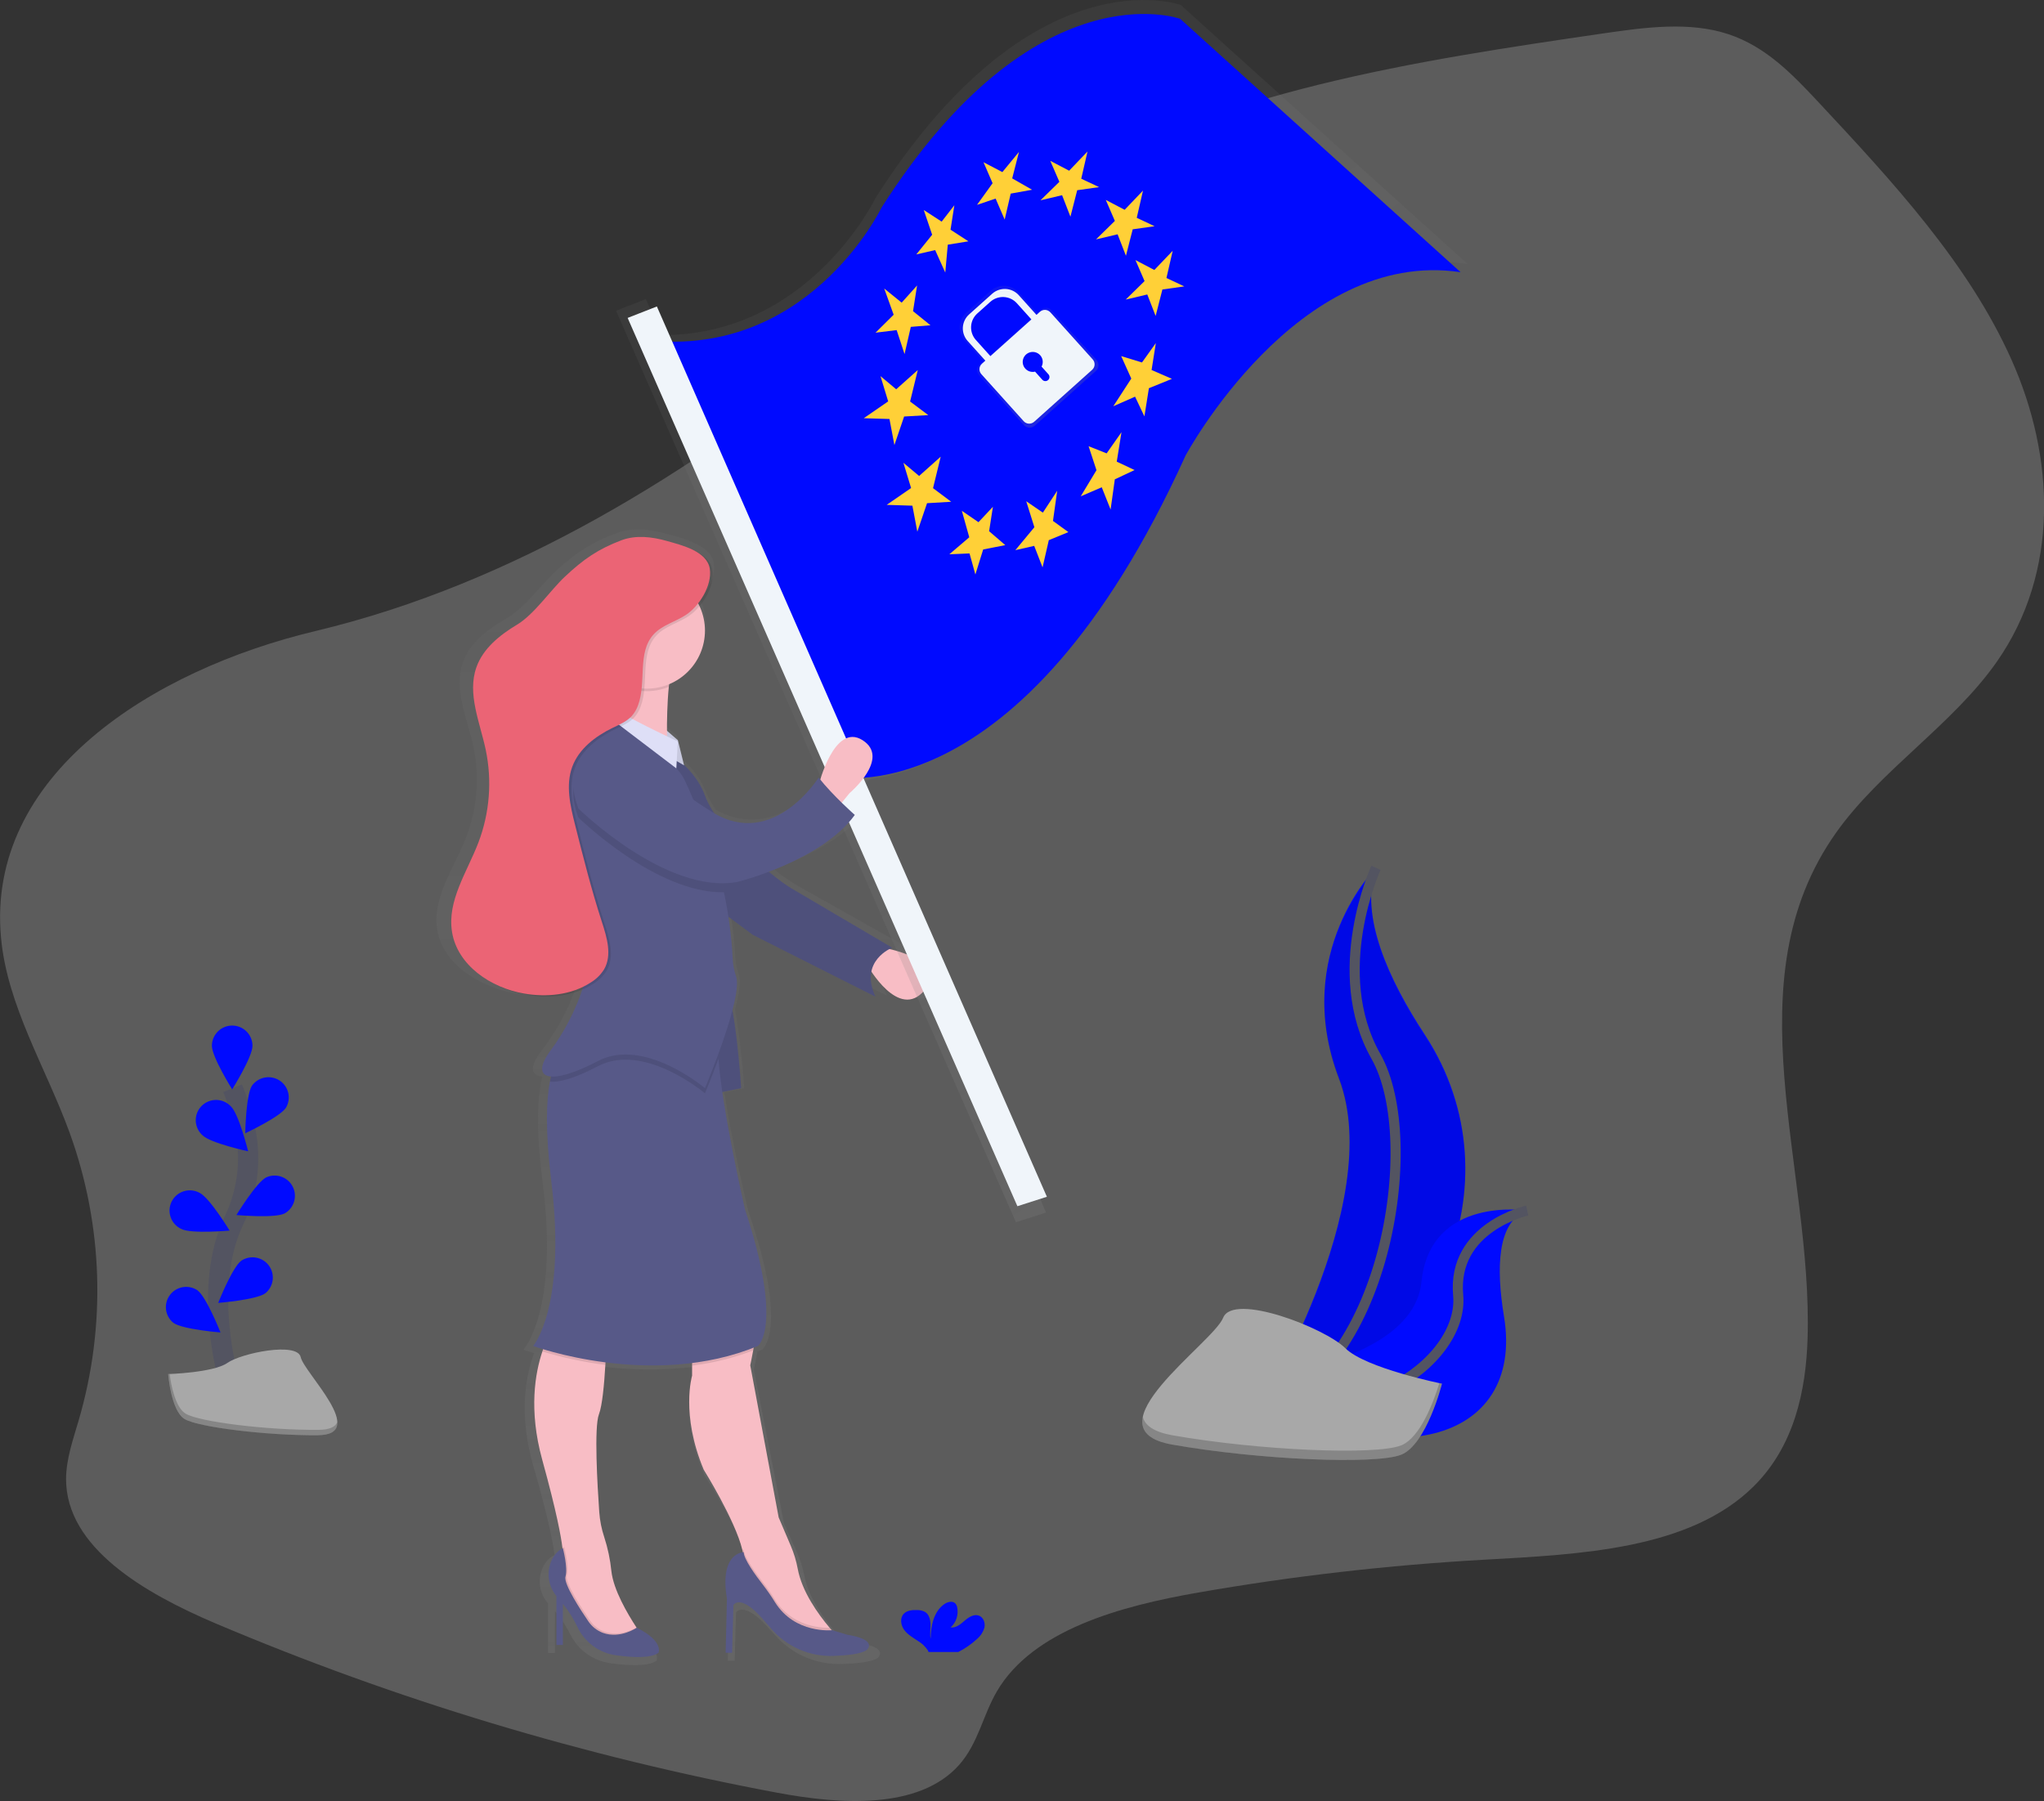 <svg width="202" height="178" viewBox="0 0 202 178" fill="none" xmlns="http://www.w3.org/2000/svg">
<rect x="0" y="0" width="202" height="178" fill="#333333" stroke="none"/>
<g clip-path="url(#clip0_4076_62094)">
<path opacity="0.2" d="M0.098 92.641C0.7 99.399 4.539 105.517 6.882 111.953C10.197 121.094 10.509 131.051 7.775 140.381C7.217 142.299 6.529 144.223 6.529 146.187C6.529 152.957 14.258 157.452 21.281 160.441C39.132 168.004 57.751 173.618 76.811 177.185C83.044 178.36 90.829 178.867 94.773 174.449C96.667 172.326 97.124 169.556 98.514 167.175C102.059 161.107 110.685 158.747 118.426 157.398C127.761 155.77 137.183 154.688 146.644 154.157C156.169 153.622 166.983 153.156 173.296 146.916C177.308 142.948 178.475 137.472 178.636 132.301C179.159 115.337 171.037 96.979 181.462 82.286C185.833 76.124 192.971 71.624 197.31 65.444C203.59 56.489 203.049 45.116 198.796 35.573C194.543 26.029 187.011 17.916 179.587 9.964C177.119 7.333 174.499 4.598 170.808 3.379C166.971 2.11 162.62 2.693 158.506 3.293C139.794 6.02 120.366 8.989 104.671 18.354C96.875 23.004 90.364 29.036 83.407 34.584C68.39 46.572 50.984 57.642 31.149 62.375C15.033 66.219 -1.36 76.589 0.098 92.641Z" fill="white"/>
<path d="M89.118 93.624C89.214 93.574 89.311 93.53 89.411 93.491C89.411 93.491 81.141 88.841 78.838 87.549C78.005 87.054 77.212 86.496 76.463 85.882C79.339 84.841 83.363 82.981 85.49 80.188C85.49 80.188 84.888 79.688 84.115 78.961L84.946 77.992C84.946 77.992 89.283 74.505 86.302 72.697C83.879 71.228 82.35 75.129 81.863 76.645L81.692 76.445C81.692 76.445 77.026 83.558 70.733 80.02C70.342 79.471 70.016 78.878 69.763 78.252C69.286 77.062 68.529 76.003 67.556 75.165L66.916 72.697L65.775 71.758C65.775 70.409 65.819 68.785 65.975 67.354C65.985 67.263 65.995 67.173 66.005 67.084C68.212 66.209 69.769 64.135 69.769 61.714C69.769 60.864 69.574 60.024 69.199 59.26C70.091 58.241 70.74 56.858 70.547 55.656C70.396 54.725 69.6 54.119 68.645 53.69C67.726 53.226 66.603 52.954 65.763 52.725C64.216 52.307 62.527 52.109 61.022 52.651C58.535 53.546 56.998 54.577 55.065 56.317C53.536 57.692 51.855 60.087 50.05 61.122C48.244 62.157 46.477 63.498 45.777 65.378C44.79 68.037 46.142 70.893 46.752 73.652C47.433 76.757 47.166 79.995 45.985 82.947C44.802 85.9 42.686 88.785 43.205 91.906C43.606 94.276 45.486 96.11 47.799 97.169C48.825 97.674 49.921 98.025 51.051 98.21C52.998 98.528 55.079 98.426 56.878 97.691C56.12 99.853 55.023 101.88 53.626 103.697C52.292 105.391 52.423 106.312 53.602 106.4C53.561 106.559 53.522 106.728 53.486 106.906C53.103 108.782 52.98 111.851 53.626 116.872C55.253 129.531 51.729 133.404 51.729 133.404C51.729 133.404 52.106 133.536 52.788 133.733C52.76 133.809 52.732 133.887 52.703 133.967C51.957 136.081 51.251 139.805 52.679 144.777C54.218 150.123 54.669 152.585 54.8 153.642V153.704C54.645 153.764 54.084 154.031 53.67 154.861C53.388 155.444 53.285 156.096 53.372 156.737C53.46 157.378 53.735 157.979 54.164 158.465V163.37H54.842V159.236C55.438 159.941 55.947 160.715 56.361 161.54C56.746 162.311 57.316 162.976 58.021 163.474C58.726 163.972 59.544 164.288 60.401 164.395C62.146 164.631 64.072 164.717 64.874 164.142C64.874 164.142 65.476 163.011 62.597 161.64L62.573 161.604C61.626 160.227 60.166 157.836 59.945 155.96C59.824 154.809 59.575 153.675 59.203 152.579C58.915 151.755 58.737 150.897 58.673 150.027C58.473 147.366 58.124 141.534 58.641 140.247C58.99 139.38 59.197 137.204 59.313 135.302C59.313 135.216 59.323 135.13 59.329 135.046C62.34 135.431 65.386 135.453 68.403 135.112V136.373C68.403 136.373 67.183 140.249 69.622 145.802C69.622 145.802 72.93 150.845 73.678 153.824C73.7 153.91 73.719 153.993 73.736 154.075C73.293 154.127 71.339 154.585 72.063 158.717L71.927 164.142H72.605L72.741 159.364C72.741 159.364 73.419 158.201 75.724 160.655C76.073 161.027 76.389 161.372 76.671 161.69C77.498 162.606 78.516 163.329 79.654 163.808C80.791 164.287 82.021 164.51 83.255 164.461C84.735 164.409 86.15 164.261 86.703 163.884C86.703 163.884 88.059 162.851 84.669 162.335L83.108 161.872H83.05L82.828 161.624C81.644 160.287 79.925 158.02 79.486 155.718C79.33 154.924 79.084 154.15 78.751 153.412L77.484 150.565L74.501 135.338C74.501 135.338 74.657 134.67 74.81 133.851C74.826 133.761 74.844 133.667 74.86 133.575L75.313 133.4C75.313 133.4 78.025 131.462 73.957 119.709C73.957 119.709 72.376 113.163 71.576 107.947L73.55 107.569C73.55 107.569 73.245 102.965 72.637 99.761C73.038 98.26 73.259 96.959 73.008 96.322C72.801 95.743 72.685 95.135 72.663 94.52C72.584 93.132 72.435 91.748 72.216 90.374L74.769 92.176L87.648 98.382C87.154 97.369 87.076 96.538 87.219 95.868C88.157 97.207 90.649 100.196 92.799 97.736C94.994 95.247 90.801 94.006 89.118 93.624Z" fill="url(#paint0_linear_4076_62094)"/>
<path d="M87.285 93.665C87.285 93.665 93.923 94.813 91.369 97.87C88.816 100.927 85.752 95.449 85.752 95.449L87.285 93.665Z" fill="#F8BDC5"/>
<path d="M65.201 73.92C65.201 73.92 68.519 75.45 69.668 78.633C70.817 81.816 76.051 86.531 78.22 87.806C80.388 89.081 88.175 93.665 88.175 93.665C88.175 93.665 84.858 94.939 86.516 98.506L74.39 92.392L68.904 88.316L65.201 73.92Z" fill="#575988"/>
<path opacity="0.1" d="M65.201 73.92C65.201 73.92 68.519 75.45 69.668 78.633C70.817 81.816 76.051 86.531 78.22 87.806C80.388 89.081 88.175 93.665 88.175 93.665C88.175 93.665 84.858 94.939 86.516 98.506L74.39 92.392L68.904 88.316L65.201 73.92Z" fill="black"/>
<path d="M116.697 0.494C116.697 0.494 102.077 -4.835 86.531 19.555C86.531 19.555 79.995 33.168 65.391 33.114L63.827 29.555L60.88 30.71L100.398 120.798L103.379 119.843L84.767 77.173C90.942 76.701 104.701 72.265 117.25 44.612C117.25 44.612 128.524 23.611 145.034 26.093L116.697 0.494Z" fill="url(#paint1_linear_4076_62094)"/>
<path d="M62.988 33.507L82.143 76.737C82.143 76.737 100.719 81.261 117.168 45.018C117.168 45.018 128.201 24.476 144.345 26.904L116.634 1.862C116.634 1.862 102.331 -3.343 87.126 20.508C87.124 20.508 79.706 35.973 62.988 33.507Z" fill="#000AFF"/>
<path d="M87.385 28.516L88.316 31.106L86.524 32.882L88.613 32.626L89.393 34.996L90.011 32.306L91.955 32.149L90.231 30.754L90.631 28.215L89.108 29.913L87.385 28.516Z" fill="#FFD037"/>
<path d="M91.293 20.756L92.121 23.201L90.555 25.145L92.418 24.718L93.417 26.938L93.666 24.182L95.704 23.851L93.937 22.702L94.314 20.286L93.06 21.905L91.293 20.756Z" fill="#FFD037"/>
<path d="M97.196 16.034L98.093 18.108L96.554 20.248L98.392 19.627L99.288 21.701L99.884 19.135L101.996 18.754L100.031 17.631L100.701 15.015L99.06 17.009L97.196 16.034Z" fill="#FFD037"/>
<path d="M103.794 15.895L104.693 17.97L102.827 19.797L104.962 19.293L105.786 21.417L106.456 18.8L108.618 18.494L106.855 17.663L107.473 14.973L105.66 16.872L103.794 15.895Z" fill="#FFD037"/>
<path d="M109.28 19.759L110.177 21.833L108.313 23.661L110.448 23.157L111.272 25.281L111.94 22.664L114.103 22.358L112.34 21.527L112.959 18.836L111.144 20.736L109.28 19.759Z" fill="#FFD037"/>
<path d="M112.215 25.707L113.112 27.781L111.249 29.609L113.381 29.104L114.207 31.229L114.875 28.612L117.038 28.306L115.275 27.475L115.894 24.784L114.079 26.684L112.215 25.707Z" fill="#FFD037"/>
<path d="M110.801 35.196L111.8 37.416L110.024 40.151L112.175 39.204L113.096 41.154L113.541 38.369L115.816 37.444L113.806 36.57L114.227 33.909L112.857 35.825L110.801 35.196Z" fill="#FFD037"/>
<path d="M107.58 44.101L108.36 46.471L106.803 49.054L108.881 48.159L109.756 50.357L110.173 47.374L112.127 46.457L110.364 45.627L110.831 42.718L109.365 44.808L107.58 44.101Z" fill="#FFD037"/>
<path d="M101.418 49.54L102.224 52.107L100.342 54.377L102.206 53.951L103.032 56.077L103.65 53.386L105.582 52.591L104.061 51.486L104.479 48.505L103.062 50.667L101.418 49.54Z" fill="#FFD037"/>
<path d="M95.055 50.485L95.789 53.102L93.821 54.783L95.815 54.699L96.392 56.779L97.163 54.307L99.347 53.877L97.749 52.503L98.126 50.087L96.699 51.612L95.055 50.485Z" fill="#FFD037"/>
<path d="M89.281 45.741L90.039 48.235L87.628 49.899L90.168 49.979L90.655 52.551L91.616 49.733L94.003 49.592L92.208 48.247L92.966 45.136L90.832 47.042L89.281 45.741Z" fill="#FFD037"/>
<path d="M87.016 37.176L87.775 39.671L85.363 41.334L87.903 41.412L88.39 43.987L89.351 41.166L91.738 41.028L89.941 39.683L90.701 36.572L88.567 38.475L87.016 37.176Z" fill="#FFD037"/>
<path d="M108.358 35.577L103.944 30.678C103.877 30.603 103.795 30.542 103.704 30.498C103.613 30.455 103.515 30.43 103.414 30.424C103.313 30.419 103.212 30.434 103.117 30.467C103.022 30.501 102.934 30.552 102.859 30.62L102.504 30.944L100.659 28.892C100.487 28.701 100.279 28.546 100.048 28.436C99.816 28.325 99.565 28.261 99.308 28.247C99.052 28.233 98.795 28.27 98.553 28.355C98.31 28.441 98.087 28.573 97.896 28.744L95.489 30.9C95.298 31.071 95.142 31.279 95.031 31.51C94.921 31.741 94.856 31.992 94.843 32.248C94.829 32.504 94.866 32.76 94.951 33.002C95.037 33.243 95.169 33.466 95.341 33.657L97.186 35.709L96.827 36.031C96.752 36.098 96.691 36.18 96.647 36.271C96.604 36.361 96.579 36.46 96.573 36.561C96.568 36.661 96.582 36.762 96.616 36.857C96.649 36.952 96.701 37.039 96.769 37.114L101.182 42.013C101.249 42.088 101.331 42.149 101.422 42.192C101.513 42.236 101.612 42.261 101.713 42.266C101.813 42.272 101.914 42.257 102.009 42.224C102.105 42.19 102.192 42.138 102.267 42.071L108.301 36.666C108.377 36.598 108.439 36.516 108.483 36.425C108.527 36.334 108.552 36.234 108.557 36.133C108.562 36.032 108.548 35.93 108.513 35.835C108.479 35.739 108.426 35.652 108.358 35.577ZM96.199 33.547C96.028 33.356 95.895 33.133 95.81 32.892C95.724 32.65 95.688 32.394 95.701 32.138C95.715 31.882 95.779 31.631 95.89 31.4C96.001 31.168 96.156 30.961 96.348 30.79L97.702 29.577C97.893 29.405 98.116 29.273 98.358 29.188C98.6 29.103 98.857 29.066 99.114 29.08C99.37 29.094 99.621 29.158 99.853 29.268C100.085 29.379 100.292 29.534 100.464 29.725L101.978 31.409L97.714 35.228L96.199 33.547ZM103.036 36.321L103.75 37.122C103.788 37.164 103.817 37.213 103.836 37.266C103.854 37.319 103.863 37.376 103.86 37.432C103.857 37.489 103.843 37.544 103.818 37.594C103.794 37.645 103.76 37.691 103.718 37.729C103.676 37.767 103.627 37.796 103.573 37.814C103.52 37.833 103.464 37.841 103.407 37.838C103.351 37.835 103.295 37.821 103.244 37.797C103.193 37.773 103.148 37.739 103.11 37.697L102.356 36.858C102.124 36.914 101.88 36.889 101.665 36.787C101.449 36.685 101.275 36.513 101.172 36.299C101.068 36.085 101.041 35.842 101.095 35.61C101.149 35.379 101.281 35.172 101.468 35.026C101.656 34.879 101.888 34.801 102.127 34.805C102.365 34.809 102.595 34.894 102.778 35.046C102.961 35.198 103.087 35.408 103.133 35.641C103.18 35.874 103.146 36.117 103.036 36.327V36.321Z" fill="url(#paint2_linear_4076_62094)"/>
<path d="M98.053 29.032L95.768 31.08C95.587 31.243 95.439 31.44 95.334 31.66C95.228 31.879 95.168 32.117 95.154 32.361C95.141 32.604 95.177 32.847 95.258 33.077C95.339 33.306 95.465 33.518 95.628 33.699L97.564 35.851L98.063 35.403L96.442 33.601C96.279 33.42 96.153 33.208 96.072 32.979C95.991 32.749 95.956 32.506 95.969 32.263C95.982 32.019 96.043 31.781 96.148 31.561C96.254 31.342 96.401 31.145 96.583 30.982L97.869 29.831C98.05 29.668 98.262 29.543 98.492 29.462C98.722 29.381 98.966 29.346 99.21 29.359C99.453 29.372 99.692 29.433 99.912 29.538C100.132 29.643 100.329 29.79 100.492 29.971L102.113 31.773L102.613 31.325L100.677 29.172C100.514 28.991 100.317 28.844 100.097 28.739C99.876 28.634 99.638 28.573 99.394 28.56C99.15 28.547 98.907 28.582 98.677 28.663C98.447 28.744 98.235 28.869 98.053 29.032Z" fill="#F0F5FA"/>
<path d="M102.769 30.818L97.038 35.949C96.894 36.078 96.807 36.259 96.796 36.452C96.786 36.645 96.853 36.834 96.982 36.978L101.168 41.631C101.298 41.775 101.479 41.861 101.672 41.872C101.866 41.882 102.055 41.816 102.2 41.687L107.933 36.55C108.077 36.421 108.164 36.24 108.174 36.047C108.185 35.854 108.118 35.665 107.989 35.521L103.808 30.874C103.744 30.802 103.666 30.743 103.579 30.701C103.492 30.659 103.397 30.634 103.301 30.629C103.204 30.624 103.107 30.638 103.016 30.67C102.925 30.703 102.841 30.753 102.769 30.818ZM102.932 36.233L103.61 36.988C103.646 37.028 103.673 37.074 103.691 37.124C103.709 37.174 103.717 37.227 103.715 37.28C103.712 37.333 103.699 37.386 103.676 37.434C103.653 37.482 103.621 37.525 103.582 37.561C103.542 37.596 103.496 37.624 103.446 37.642C103.396 37.66 103.342 37.668 103.289 37.665C103.236 37.663 103.183 37.65 103.135 37.627C103.087 37.604 103.044 37.572 103.008 37.533L102.292 36.732C102.072 36.785 101.84 36.761 101.635 36.664C101.431 36.567 101.266 36.403 101.167 36.2C101.069 35.996 101.044 35.765 101.095 35.545C101.147 35.325 101.272 35.129 101.451 34.99C101.629 34.851 101.85 34.778 102.077 34.782C102.303 34.785 102.521 34.866 102.695 35.011C102.869 35.156 102.988 35.356 103.032 35.578C103.076 35.799 103.043 36.029 102.938 36.229L102.932 36.233Z" fill="#F0F5FA"/>
<path d="M62.027 31.421L100.545 119.216L103.459 118.282L64.916 30.29L62.027 31.421Z" fill="#F0F5FA"/>
<path d="M80.902 77.614C80.902 77.614 82.434 71.372 85.243 73.156C88.051 74.939 83.967 78.379 83.967 78.379L82.818 79.78L80.902 77.614Z" fill="#F8BDC5"/>
<path d="M65.534 71.902L66.988 73.155L67.602 75.642L66.605 75.065V73.155L65.532 73.027L65.534 71.902Z" fill="#DEDFF7"/>
<path opacity="0.1" d="M65.534 71.902L66.988 73.155L67.602 75.642L66.605 75.065V73.155L65.532 73.027L65.534 71.902Z" fill="black"/>
<path d="M69.861 97.105L70.709 108.062L73.247 107.551C73.247 107.551 72.683 98.634 71.556 97.105C70.428 95.576 69.861 97.105 69.861 97.105Z" fill="#575988"/>
<path opacity="0.1" d="M69.861 97.105L70.709 108.062L73.247 107.551C73.247 107.551 72.683 98.634 71.556 97.105C70.428 95.576 69.861 97.105 69.861 97.105Z" fill="black"/>
<path d="M63.668 161.948L59.584 162.585L57.287 160.801L55.628 155.578V153.664C55.631 153.435 55.616 153.206 55.582 152.979C55.46 151.944 55.034 149.51 53.576 144.237C52.23 139.338 52.896 135.667 53.598 133.583C53.813 132.9 54.105 132.243 54.469 131.627H59.957C59.957 131.627 59.927 133.146 59.825 134.902C59.714 136.778 59.522 138.926 59.191 139.781C58.701 141.05 59.036 146.801 59.221 149.426C59.281 150.282 59.449 151.127 59.72 151.94C60.071 153.024 60.306 154.142 60.42 155.276C60.621 157.128 62.003 159.48 62.894 160.843C63.347 161.52 63.668 161.948 63.668 161.948Z" fill="#F8BDC5"/>
<path d="M83.072 162.072L81.285 162.583L77.839 161.181L73.498 156.597V154.051C73.478 153.755 73.432 153.461 73.359 153.174C72.655 150.235 69.548 145.262 69.548 145.262C67.251 139.785 68.398 135.963 68.398 135.963V132.011C68.398 132.011 74.398 129.973 74.653 130.738C74.796 131.166 74.617 132.441 74.434 133.474C74.29 134.275 74.144 134.94 74.144 134.94L76.952 149.973L78.146 152.775C78.459 153.506 78.69 154.268 78.836 155.049C79.251 157.314 80.87 159.554 81.983 160.873C82.605 161.624 83.072 162.072 83.072 162.072Z" fill="#F8BDC5"/>
<path opacity="0.1" d="M63.668 161.948L59.584 162.585L57.287 160.801L55.628 155.578V153.664C55.631 153.435 55.615 153.206 55.581 152.979C55.637 152.947 55.695 152.92 55.756 152.899C55.756 152.899 56.268 154.811 56.011 155.702C55.81 156.413 57.549 159.067 58.266 160.106C58.619 160.641 59.134 161.049 59.736 161.272C61.13 161.764 62.468 161.099 62.905 160.843C63.347 161.52 63.668 161.948 63.668 161.948Z" fill="black"/>
<path d="M62.928 160.871C62.928 160.871 61.311 161.996 59.608 161.394C59.007 161.173 58.492 160.768 58.138 160.237C57.421 159.19 55.678 156.535 55.883 155.832C56.138 154.941 55.628 153.03 55.628 153.03C55.628 153.03 54.98 153.23 54.525 154.187C54.258 154.763 54.16 155.404 54.242 156.034C54.325 156.663 54.584 157.257 54.99 157.746V162.583H55.628V158.511C56.191 159.21 56.671 159.973 57.058 160.783C57.407 161.533 57.938 162.184 58.604 162.676C59.27 163.167 60.049 163.485 60.87 163.598C62.513 163.83 64.326 163.916 65.082 163.35C65.072 163.35 65.634 162.235 62.928 160.871Z" fill="#575988"/>
<path opacity="0.1" d="M83.072 162.072L81.285 162.583L77.839 161.182L73.498 156.597V154.051C73.478 153.755 73.432 153.461 73.359 153.174C73.405 153.166 73.451 153.161 73.498 153.16C73.498 153.822 74.629 155.4 75.424 156.423C75.838 156.96 76.224 157.518 76.581 158.094C78.234 160.753 81.097 160.897 81.977 160.881C82.605 161.624 83.072 162.072 83.072 162.072Z" fill="black"/>
<path d="M73.498 153.412C73.498 153.412 71.072 153.412 71.839 157.998L71.712 163.35H72.35L72.479 158.637C72.479 158.637 73.117 157.49 75.287 159.91C75.616 160.277 75.913 160.618 76.18 160.931C76.938 161.826 77.891 162.536 78.965 163.01C80.039 163.483 81.207 163.707 82.38 163.664C83.772 163.612 85.106 163.464 85.628 163.095C85.628 163.095 86.904 162.076 83.712 161.566L82.244 161.119C82.244 161.119 78.555 161.52 76.583 158.347C76.225 157.767 75.838 157.207 75.423 156.667C74.631 155.652 73.498 154.075 73.498 153.412Z" fill="#575988"/>
<path opacity="0.1" d="M54.479 131.629H59.968C59.968 131.629 59.938 133.148 59.835 134.904C57.73 134.635 55.65 134.194 53.617 133.585C53.829 132.902 54.118 132.246 54.479 131.629Z" fill="black"/>
<path opacity="0.1" d="M74.426 133.474C72.483 134.218 70.456 134.721 68.39 134.972V132.011C68.39 132.011 74.39 129.973 74.645 130.738C74.789 131.166 74.611 132.443 74.426 133.474Z" fill="black"/>
<path d="M74.902 133.03C64.434 137.362 52.691 133.03 52.691 133.03C52.691 133.03 56.009 129.208 54.479 116.724C53.877 111.773 53.985 108.746 54.346 106.894C54.894 104.078 56.009 103.986 56.009 103.986L71.072 102.202C70.938 102.712 70.93 103.573 71.004 104.644C71.363 109.717 73.624 119.527 73.624 119.527C77.456 131.12 74.902 133.03 74.902 133.03Z" fill="#575988"/>
<path d="M66.86 64.747C66.471 65.33 66.236 66.519 66.096 67.888C65.781 71.007 65.965 75.065 65.965 75.065C65.965 75.065 58.178 79.269 59.965 73.792C60.999 70.408 60.68 66.756 59.075 63.602C59.075 63.602 68.138 62.837 66.86 64.747Z" fill="#F8BDC5"/>
<path opacity="0.1" d="M66.86 64.747C66.471 65.33 66.236 66.519 66.096 67.888C65.136 68.278 64.09 68.403 63.065 68.248C62.041 68.092 61.078 67.664 60.278 67.007C60.037 65.823 59.632 64.677 59.075 63.604C59.075 63.604 68.138 62.837 66.86 64.747Z" fill="black"/>
<path d="M63.923 68.061C67.096 68.061 69.668 65.493 69.668 62.327C69.668 59.16 67.096 56.593 63.923 56.593C60.75 56.593 58.178 59.16 58.178 62.327C58.178 65.493 60.75 68.061 63.923 68.061Z" fill="#F8BDC5"/>
<path opacity="0.1" d="M71.004 104.644C70.304 106.562 69.668 108.062 69.668 108.062C69.668 108.062 63.669 102.965 59.075 105.387C56.906 106.528 55.251 107.019 54.349 106.894C54.896 104.078 56.012 103.986 56.012 103.986L71.075 102.202C70.938 102.712 70.93 103.571 71.004 104.644Z" fill="black"/>
<path d="M69.668 107.551C69.668 107.551 63.668 102.456 59.074 104.876C54.48 107.297 52.181 106.788 54.478 103.729C56.775 100.67 59.84 94.174 57.541 89.333C55.243 84.493 54.35 76.849 56.137 74.811C57.925 72.773 59.584 70.479 59.584 69.97C59.584 69.97 66.093 74.683 67.371 76.595C67.738 77.143 68.338 78.545 69.004 80.264C69.363 81.193 69.744 82.214 70.119 83.243C70.706 84.858 71.181 86.51 71.543 88.188C72.002 90.331 72.291 92.507 72.408 94.695C72.428 95.299 72.538 95.896 72.733 96.468C73.497 98.506 69.668 107.551 69.668 107.551Z" fill="#575988"/>
<path d="M66.988 73.284L66.838 75.942L59.468 70.337C59.468 70.337 59.327 69.212 61.243 70.357C63.159 71.502 66.988 73.284 66.988 73.284Z" fill="#DEDFF7"/>
<path opacity="0.1" d="M71.542 88.188C64.799 88.312 57.159 80.799 57.159 80.799C54.479 73.666 63.542 75.194 63.542 75.194C63.542 75.194 64.288 77.111 69.004 80.264C69.363 81.193 69.744 82.214 70.119 83.243C70.705 84.858 71.18 86.51 71.542 88.188Z" fill="black"/>
<path d="M57.159 79.908C57.159 79.908 65.839 88.442 72.86 87.169C72.86 87.169 81.156 85.131 84.476 80.545C84.476 80.545 82.306 78.633 80.902 76.851C80.902 76.851 76.434 83.984 70.434 80.29C64.434 76.597 63.542 74.302 63.542 74.302C63.542 74.302 54.479 72.773 57.159 79.908Z" fill="#575988"/>
<path opacity="0.1" d="M66.151 53.592C64.695 53.18 63.104 52.992 61.688 53.518C59.345 54.401 57.899 55.418 56.071 57.134C54.631 58.489 53.046 60.852 51.351 61.868C49.656 62.886 47.999 64.211 47.339 66.073C46.41 68.695 47.682 71.512 48.258 74.233C48.899 77.294 48.649 80.475 47.536 83.4C46.42 86.31 44.428 89.157 44.928 92.236C45.452 95.529 48.764 97.763 52.055 98.326C54.298 98.71 56.725 98.474 58.631 97.237C59.168 96.913 59.622 96.467 59.955 95.936C60.767 94.534 60.234 92.771 59.732 91.229C58.705 88.072 57.895 84.849 57.082 81.63C56.609 79.75 56.139 77.734 56.809 75.914C57.464 74.138 59.094 72.895 60.8 72.066C61.468 71.742 62.18 71.45 62.681 70.905C62.957 70.594 63.17 70.234 63.309 69.842C64.168 67.558 63.205 64.611 64.862 62.815C65.704 61.903 67.002 61.586 68.041 60.904C69.353 60.041 70.649 58.003 70.402 56.349C70.133 54.607 67.658 54.019 66.151 53.592Z" fill="black"/>
<path d="M65.895 53.464C64.439 53.052 62.848 52.864 61.432 53.39C59.089 54.273 57.642 55.29 55.815 57.006C54.375 58.361 52.79 60.723 51.095 61.74C49.4 62.757 47.743 64.083 47.083 65.944C46.154 68.567 47.426 71.384 48.002 74.104C48.643 77.166 48.392 80.347 47.279 83.271C46.164 86.182 44.172 89.029 44.672 92.108C45.195 95.401 48.507 97.635 51.799 98.198C54.042 98.582 56.469 98.346 58.375 97.109C58.912 96.784 59.365 96.339 59.699 95.808C60.511 94.406 59.977 92.642 59.476 91.101C58.449 87.944 57.638 84.721 56.826 81.502C56.353 79.622 55.883 77.606 56.553 75.786C57.207 74.01 58.838 72.767 60.543 71.938C61.211 71.614 61.923 71.322 62.425 70.777C62.701 70.466 62.914 70.105 63.053 69.714C63.911 67.43 62.948 64.483 64.605 62.687C65.448 61.774 66.746 61.458 67.785 60.775C69.097 59.913 70.393 57.874 70.146 56.221C69.879 54.481 67.404 53.891 65.895 53.464Z" fill="#EB6475"/>
<path d="M22.603 136.317C22.603 136.317 19.943 127.308 23.103 120.674C24.445 117.901 24.85 114.768 24.256 111.745C23.963 110.313 23.54 108.91 22.99 107.555" stroke="#535461" stroke-width="2" stroke-miterlimit="10"/>
<path d="M24.952 103.363C24.952 104.468 22.946 107.669 22.946 107.669C22.946 107.669 20.94 104.466 20.94 103.363C20.94 102.832 21.152 102.323 21.528 101.947C21.904 101.572 22.414 101.361 22.946 101.361C23.479 101.361 23.989 101.572 24.365 101.947C24.741 102.323 24.952 102.832 24.952 103.363Z" fill="#000AFF"/>
<path d="M28.264 109.479C27.663 110.406 24.236 112.007 24.236 112.007C24.236 112.007 24.299 108.232 24.9 107.305C25.2 106.886 25.651 106.598 26.158 106.502C26.665 106.405 27.19 106.508 27.623 106.788C28.056 107.068 28.365 107.504 28.484 108.005C28.604 108.506 28.525 109.034 28.264 109.479Z" fill="#000AFF"/>
<path d="M28.12 119.933C27.131 120.43 23.364 120.087 23.364 120.087C23.364 120.087 25.328 116.86 26.315 116.364C26.786 116.151 27.321 116.129 27.809 116.3C28.296 116.472 28.699 116.826 28.931 117.286C29.165 117.747 29.21 118.28 29.059 118.773C28.908 119.267 28.571 119.683 28.12 119.935V119.933Z" fill="#000AFF"/>
<path d="M26.226 127.819C25.336 128.475 21.564 128.772 21.564 128.772C21.564 128.772 22.953 125.26 23.843 124.604C24.272 124.318 24.794 124.209 25.301 124.297C25.809 124.385 26.263 124.665 26.569 125.078C26.876 125.492 27.011 126.007 26.947 126.517C26.883 127.027 26.625 127.493 26.226 127.819Z" fill="#000AFF"/>
<path d="M20.032 112.224C20.834 112.992 24.523 113.791 24.523 113.791C24.523 113.791 23.619 110.126 22.824 109.357C22.639 109.157 22.416 108.997 22.167 108.886C21.918 108.775 21.649 108.716 21.376 108.713C21.104 108.709 20.833 108.761 20.581 108.866C20.33 108.97 20.102 109.124 19.912 109.319C19.722 109.514 19.574 109.746 19.476 110C19.379 110.254 19.335 110.525 19.346 110.797C19.357 111.069 19.424 111.336 19.542 111.581C19.66 111.826 19.826 112.045 20.032 112.224Z" fill="#000AFF"/>
<path d="M17.933 121.471C18.922 121.967 22.69 121.625 22.69 121.625C22.69 121.625 20.726 118.398 19.739 117.901C19.503 117.769 19.242 117.687 18.973 117.658C18.704 117.629 18.432 117.655 18.173 117.734C17.914 117.813 17.674 117.943 17.467 118.117C17.26 118.291 17.09 118.505 16.968 118.747C16.846 118.988 16.775 119.251 16.758 119.521C16.74 119.79 16.778 120.06 16.868 120.315C16.958 120.57 17.099 120.804 17.282 121.003C17.465 121.202 17.687 121.361 17.933 121.473V121.471Z" fill="#000AFF"/>
<path d="M17.129 130.74C18.019 131.396 21.791 131.693 21.791 131.693C21.791 131.693 20.402 128.181 19.512 127.525C19.083 127.239 18.561 127.129 18.054 127.218C17.546 127.306 17.092 127.586 16.786 127.999C16.48 128.413 16.344 128.928 16.408 129.438C16.472 129.948 16.73 130.414 17.129 130.74Z" fill="#000AFF"/>
<path d="M96.518 162.02C96.886 161.721 97.154 161.318 97.287 160.863C97.387 160.403 97.19 159.852 96.749 159.684C96.256 159.496 95.728 159.836 95.329 160.183C94.93 160.529 94.47 160.921 93.947 160.847C94.216 160.604 94.417 160.295 94.531 159.951C94.645 159.607 94.668 159.239 94.597 158.883C94.574 158.736 94.511 158.598 94.416 158.483C94.141 158.191 93.646 158.317 93.317 158.547C92.274 159.28 91.983 160.693 91.977 161.966C91.873 161.508 91.961 161.029 91.957 160.565C91.953 160.1 91.824 159.564 91.427 159.32C91.181 159.188 90.904 159.122 90.625 159.13C90.155 159.112 89.634 159.16 89.313 159.502C88.912 159.926 89.018 160.641 89.365 161.103C89.712 161.566 90.238 161.864 90.723 162.189C91.112 162.419 91.444 162.735 91.694 163.111C91.723 163.164 91.748 163.219 91.766 163.276H94.705C95.363 162.941 95.973 162.519 96.518 162.02Z" fill="#000AFF"/>
<path d="M135.98 85.772C135.98 85.772 127.587 94.148 132.325 106.576C137.064 119.004 124.203 139.672 124.203 139.672C124.203 139.672 124.342 139.652 124.604 139.608C141.842 136.571 150.405 116.898 140.821 102.282C137.25 96.847 134.325 90.472 135.98 85.772Z" fill="#000AFF"/>
<path opacity="0.1" d="M135.98 85.91C135.98 85.91 127.587 94.286 132.325 106.714C137.064 119.142 124.203 139.811 124.203 139.811C124.203 139.811 124.342 139.791 124.604 139.747C141.834 136.71 150.397 117.028 140.813 102.414C137.25 96.987 134.325 90.603 135.98 85.91Z" fill="black"/>
<path d="M135.98 85.772C135.98 85.772 131.242 96.038 135.98 104.414C140.719 112.79 136.783 136.295 124.203 139.672" stroke="#535461" stroke-miterlimit="10"/>
<path d="M150.927 119.647C150.927 119.647 141.35 118.125 140.478 126.69C139.605 135.254 122.062 136.447 122.062 136.447L122.391 136.666C136.875 146.155 150.722 142.709 148.634 130.109C147.86 125.423 147.922 120.718 150.927 119.647Z" fill="#000AFF"/>
<path d="M150.927 119.647C150.927 119.647 143.493 121.274 144.106 128.021C144.72 134.768 133.065 142.854 122.062 136.447" stroke="#535461" stroke-miterlimit="10"/>
<path d="M142.502 136.756C142.502 136.756 134.959 135.246 132.947 133.244C130.935 131.242 121.884 127.725 120.879 130.241C119.874 132.758 107.303 141.272 115.844 142.778C124.386 144.283 135.958 144.779 138.472 143.779C140.986 142.778 142.502 136.756 142.502 136.756Z" fill="#A8A8A8"/>
<path opacity="0.2" d="M115.844 141.853C124.394 143.358 135.959 143.855 138.472 142.854C140.388 142.089 141.718 138.417 142.243 136.708L142.494 136.76C142.494 136.76 140.986 142.781 138.472 143.784C135.959 144.787 124.392 144.287 115.844 142.783C113.377 142.349 112.671 141.328 112.938 140.037C113.154 140.874 114.015 141.522 115.844 141.853Z" fill="black"/>
<path d="M16.62 135.807C16.62 135.807 21.115 135.669 22.469 134.706C23.823 133.743 29.384 132.594 29.719 134.137C30.054 135.681 36.473 141.817 31.392 141.853C26.311 141.889 19.601 141.064 18.248 140.251C16.896 139.438 16.62 135.807 16.62 135.807Z" fill="#A8A8A8"/>
<path opacity="0.2" d="M31.488 141.32C26.413 141.36 19.696 140.531 18.344 139.718C17.315 139.092 16.904 136.848 16.768 135.811H16.617C16.617 135.811 16.902 139.428 18.254 140.251C19.606 141.074 26.322 141.903 31.397 141.853C32.862 141.841 33.367 141.32 33.341 140.551C33.137 141.02 32.579 141.31 31.488 141.32Z" fill="black"/>
</g>
<defs>
<linearGradient id="paint0_linear_4076_62094" x1="68.274" y1="164.575" x2="68.274" y2="52.327" gradientUnits="userSpaceOnUse">
<stop stop-color="#808080" stop-opacity="0.25"/>
<stop offset="0.54" stop-color="#808080" stop-opacity="0.12"/>
<stop offset="1" stop-color="#808080" stop-opacity="0.1"/>
</linearGradient>
<linearGradient id="paint1_linear_4076_62094" x1="138.21" y1="95.804" x2="82.821" y2="15.562" gradientUnits="userSpaceOnUse">
<stop stop-color="#808080" stop-opacity="0.25"/>
<stop offset="0.54" stop-color="#808080" stop-opacity="0.12"/>
<stop offset="1" stop-color="#808080" stop-opacity="0.1"/>
</linearGradient>
<linearGradient id="paint2_linear_4076_62094" x1="105.154" y1="40.081" x2="97.502" y2="28.995" gradientUnits="userSpaceOnUse">
<stop stop-color="#808080" stop-opacity="0.25"/>
<stop offset="0.54" stop-color="#808080" stop-opacity="0.12"/>
<stop offset="1" stop-color="#808080" stop-opacity="0.1"/>
</linearGradient>
<clipPath id="clip0_4076_62094">
<rect width="202" height="178" fill="white"/>
</clipPath>
</defs>
</svg>
